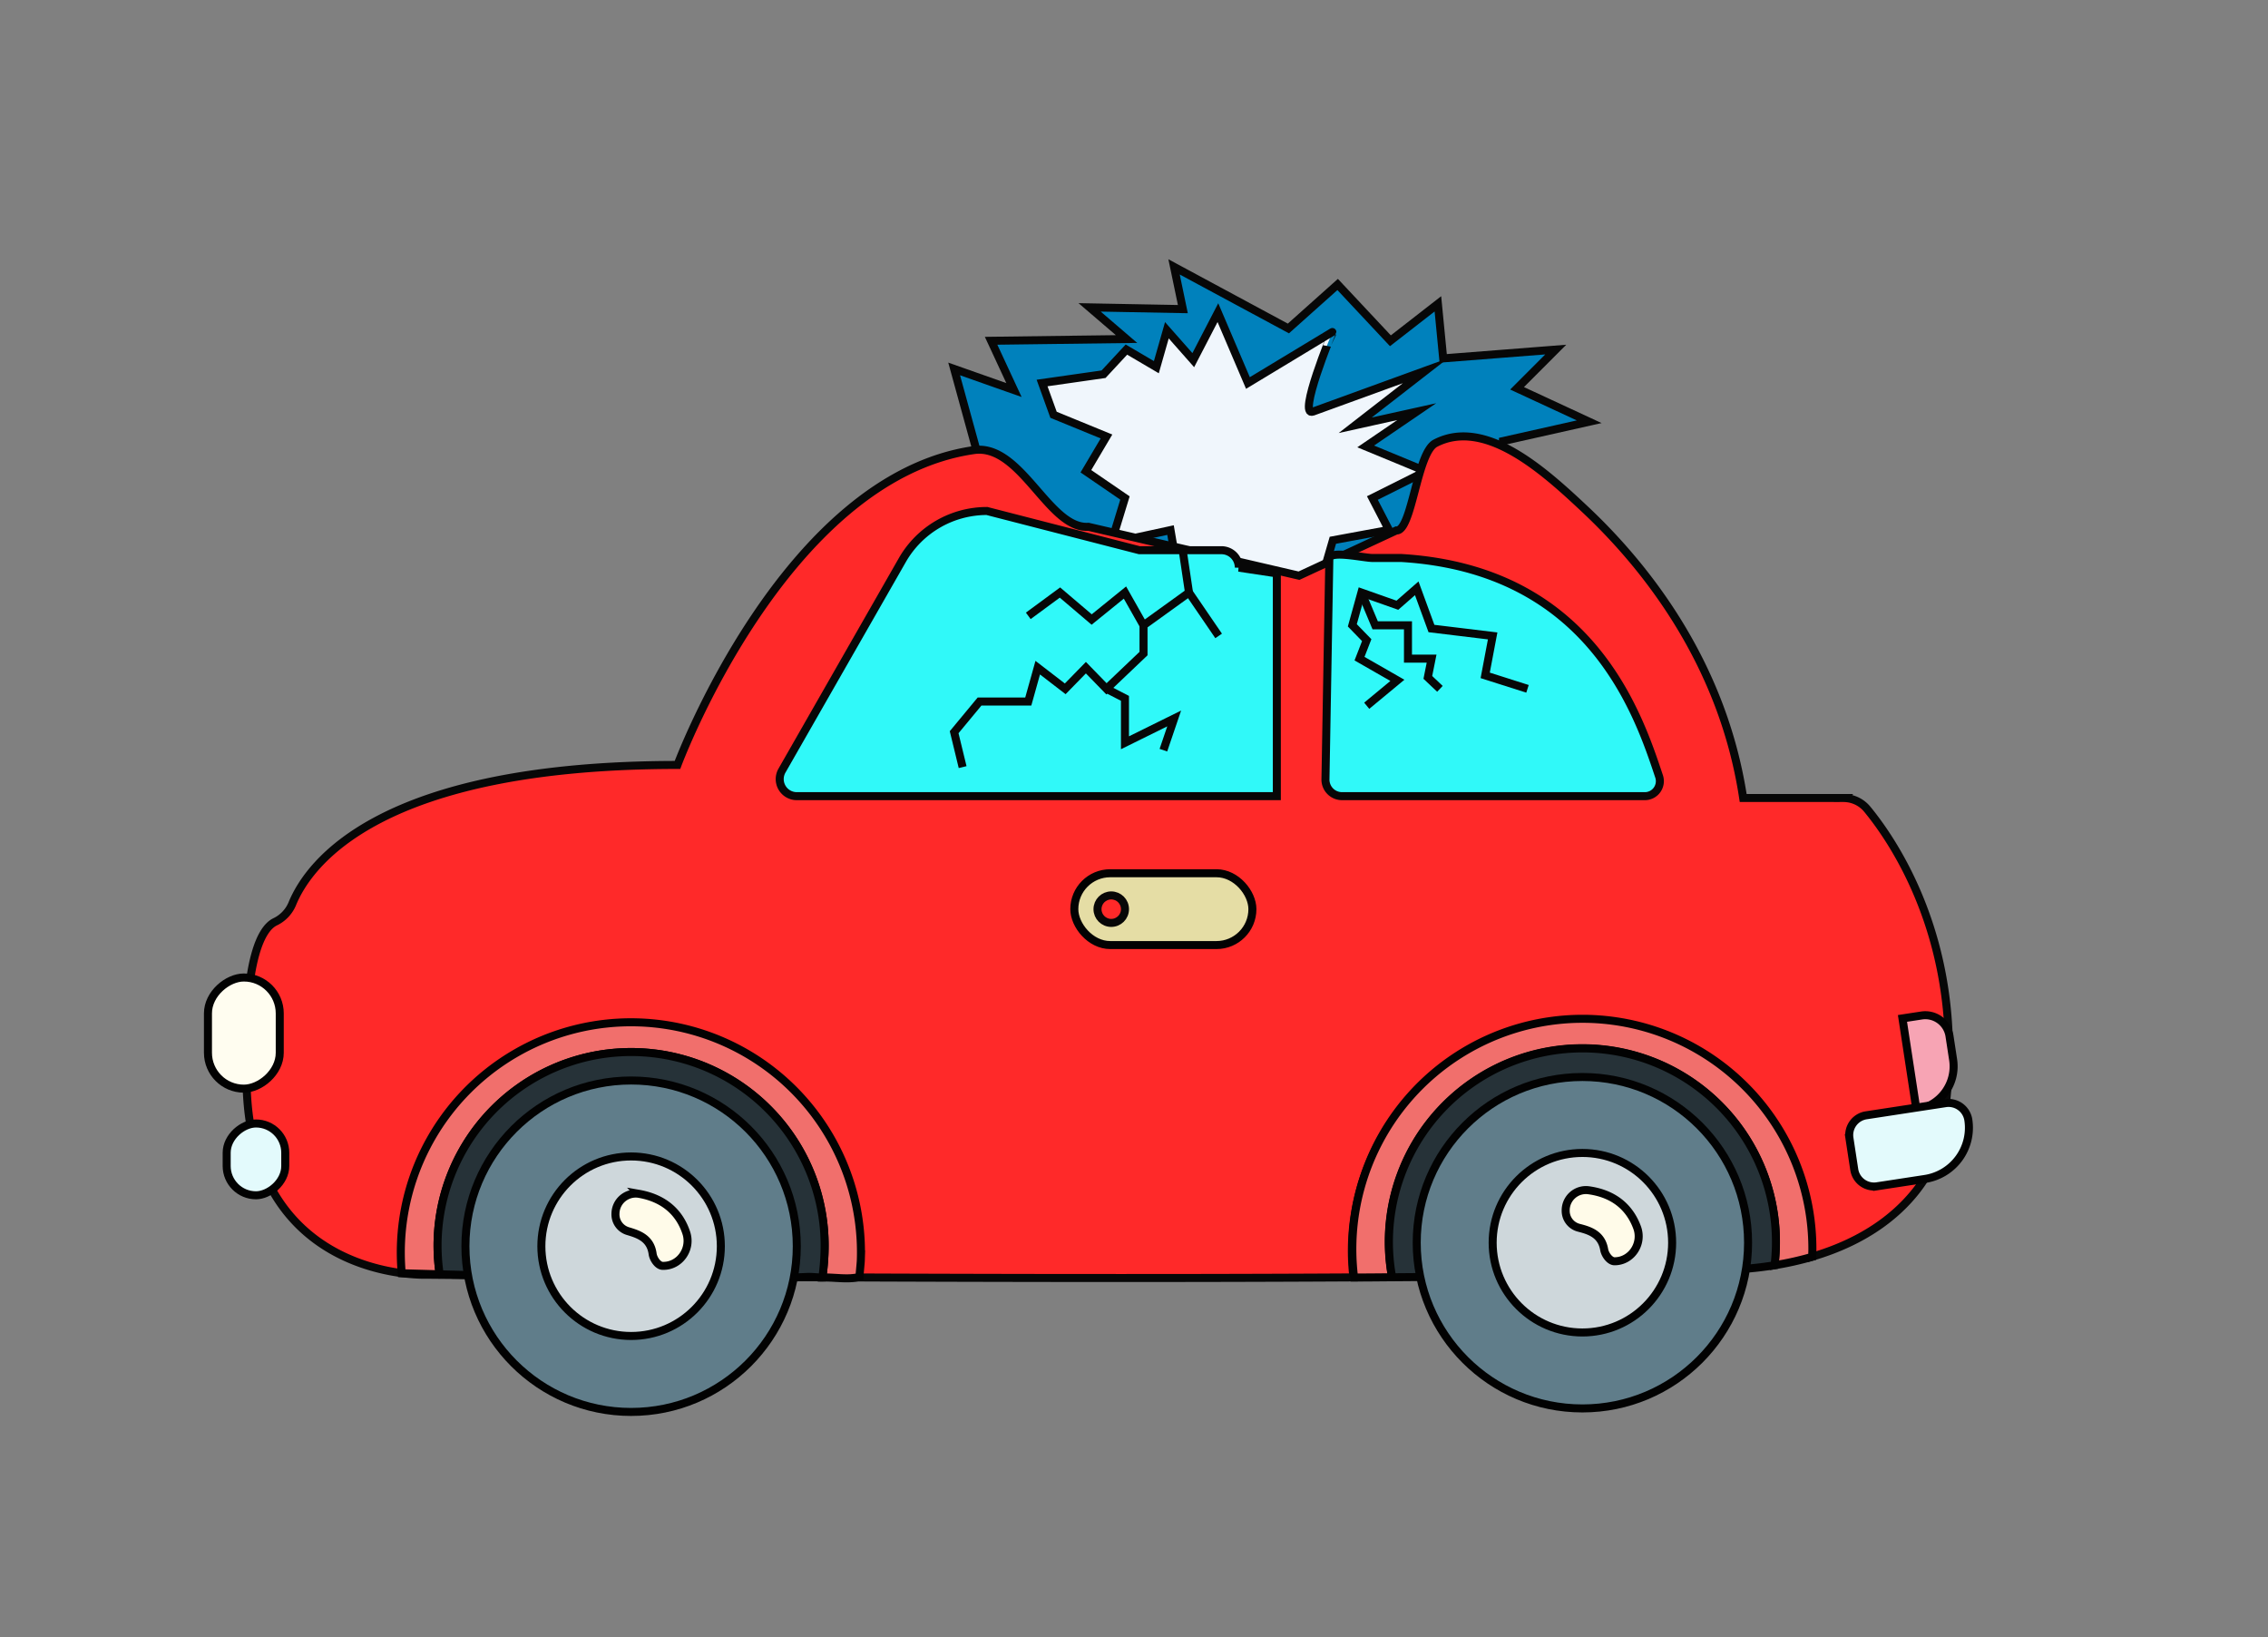 <?xml version="1.0" encoding="UTF-8"?> <svg xmlns="http://www.w3.org/2000/svg" id="Слой_1" data-name="Слой 1" viewBox="0 0 848.18 612.05"><rect x="0" y="0" width="848.18" height="612.05" fill="#808080" stroke="none"/> <defs> <style>.cls-1{fill:#0081bc;}.cls-1,.cls-15,.cls-2,.cls-4,.cls-5{stroke:#070707;}.cls-1,.cls-10,.cls-11,.cls-12,.cls-13,.cls-14,.cls-15,.cls-2,.cls-4,.cls-5,.cls-6,.cls-7,.cls-8,.cls-9{stroke-miterlimit:10;stroke-width:3px;}.cls-2{fill:#f0f6fc;}.cls-3{fill:#060607;}.cls-4{fill:#ff2929;}.cls-5{fill:#30f9f9;}.cls-6{fill:#e5dda5;}.cls-10,.cls-11,.cls-12,.cls-13,.cls-14,.cls-6,.cls-7,.cls-8,.cls-9{stroke:#020202;}.cls-7{fill:#f7a4b4;}.cls-8{fill:#e3fafc;}.cls-9{fill:#fffdf0;}.cls-10{fill:#f16f6c;}.cls-11{fill:#263238;}.cls-12{fill:#607d8a;}.cls-13{fill:#ced7db;}.cls-14{fill:#fffbe9;}.cls-15{fill:none;}</style> </defs> <polygon class="cls-1" points="356.83 137.94 366.05 171.49 399.6 314.9 558.79 314.9 562.08 185.31 562.08 164.91 594.32 157.68 567.35 145.18 581.82 130.7 539.72 133.99 537.74 113.6 519.98 127.41 500.25 106.36 481.83 122.81 439.07 99.78 442.36 115.57 407.49 114.92 421.3 126.76 370.65 127.41 379.2 145.83 356.83 137.94"></polygon> <path class="cls-2" d="M394,155.08l-4.29-11.88,23-3.29,8.55-9.21,11.19,6.58,3.94-13.81,9.87,11.18,9.21-17.76L466.7,143.2l31.57-19.07S485.12,156,491,153.9l42.1-15.3L506.82,159l23-5.09-19.08,13,22.5,9.29-20,10,6.18,11.93L498.46,202,493,220.83l10.53,3.95-18.42,11.84L486.43,259l-13.81,14.48-11.19,5.92-10.52-17.11,2.63-9.86L443.67,236l-10.52-6,7.23-16.35-2.63-15.46L415.58,203l5.13-16.81-14.61-10,7.7-13Z"></path> <path class="cls-3" d="M698.48,431.16h0Z"></path> <path class="cls-3" d="M728.12,441.38v0Z"></path> <path class="cls-3" d="M535.33,431.16h0Z"></path> <path class="cls-3" d="M565,441.38v0Z"></path> <path class="cls-4" d="M522.2,198.33c5.87.4,7.63-29,14.61-32.63,18.69-9.68,40.77,10.44,56.1,24.86,22.48,21.14,51.34,57.22,59,107.8h37.53a11.48,11.48,0,0,1,8.87,4.19c10.95,13.3,41.38,57.81,26.57,127.29,0,0-6.81,28.27-47.36,40.07,0-1,.05-2,.05-3a86,86,0,1,0-171.42,10.69c-147.9.87-346.45-1-346.45-1S95,479.41,92.27,407.13c-1.84-48.21,5.51-60,10.61-62.47a13,13,0,0,0,6.42-6.74C115.57,322.64,142.18,286,253.36,286c0,0,39.87-107.48,110.83-117.72,17.7-2.55,28,29.67,42.85,28.68l78.76,18.28Z"></path> <path class="cls-5" d="M495.69,291.48a6.19,6.19,0,0,0,6.2,6.19H615.14a5.61,5.61,0,0,0,5.32-7.39c-7.81-23.46-25.66-77.39-96.42-81.66l-10.74,0c-3.27,0-16.16-3-16.16.29Z"></path> <path class="cls-5" d="M477.51,214.38l-14.22-2.14a6.51,6.51,0,0,0-6.5-6.53h-30.7l-57-14.66a36.45,36.45,0,0,0-31.65,18.37l-45,78.7a6.38,6.38,0,0,0,5.54,9.55H477.51V214.38"></path> <rect class="cls-6" x="401.78" y="326.49" width="66.6" height="26.85" rx="13.42" transform="translate(870.15 679.83) rotate(180)"></rect> <path class="cls-7" d="M730.39,379.3h0a0,0,0,0,1,0,0v34.52a0,0,0,0,1,0,0h-7.23a9.16,9.16,0,0,1-9.16-9.16v-9A16.39,16.39,0,0,1,730.39,379.3Z" transform="translate(1496.06 679.35) rotate(171.3)"></path> <path class="cls-8" d="M711.66,414.55h18.09a7.49,7.49,0,0,1,7.49,7.49v11.87a7.49,7.49,0,0,1-7.49,7.49h-30a7.49,7.49,0,0,1-7.49-7.49v0a19.36,19.36,0,0,1,19.36-19.36Z" transform="translate(1486.04 742.93) rotate(171.3)"></path> <rect class="cls-9" x="70.41" y="372.83" width="41.56" height="26.85" rx="13.42" transform="translate(-295.06 477.44) rotate(-90)"></rect> <rect class="cls-8" x="82.3" y="422.52" width="26.85" height="21.91" rx="10.96" transform="translate(-337.75 529.2) rotate(-90)"></rect> <path class="cls-10" d="M591.78,380.91a86.09,86.09,0,0,0-85.38,96.73c4.79,0,9.53-.06,14.2-.09a72.38,72.38,0,1,1,143-4.49,118,118,0,0,0,14.13-3.16c0-1,.06-2,.06-2.95A86,86,0,0,0,591.78,380.91Z"></path> <path class="cls-11" d="M663.64,473.06a72.37,72.37,0,1,0-143,4.49c65.66-.48,119.17-1.55,137.07-3.66Q660.75,473.53,663.64,473.06Z"></path> <circle class="cls-12" cx="591.78" cy="464.63" r="61.96"></circle> <circle class="cls-13" cx="591.78" cy="464.63" r="33.56"></circle> <path class="cls-14" d="M585.53,452.67h0a6.51,6.51,0,0,0,4.8,6.34c3.88,1,8.6,2.29,9.6,8.23.31,1.82,2.08,4.33,3.86,4.33h0c6.27,0,10.7-6.53,8.45-12.63S605,446.48,594,445A7.58,7.58,0,0,0,585.53,452.67Z"></path> <path class="cls-10" d="M238.85,382.26a86.08,86.08,0,0,0-88.61,93.79l14.2.39a72.38,72.38,0,1,1,143.92-8.27,89,89,0,0,1-.81,9.45c5.16-.08,9.5.91,13.85-.2.07-1,.5-5.26.53-6.25A86,86,0,0,0,238.85,382.26Z"></path> <path class="cls-11" d="M307.55,477.62a89,89,0,0,0,.81-9.45,72.38,72.38,0,1,0-143.92,8.27c65.64,1.75,119.11,1.88,137.11,1C303.63,477.32,305.63,477.66,307.55,477.62Z"></path> <circle class="cls-12" cx="236.02" cy="465.94" r="61.96"></circle> <circle class="cls-13" cx="236.02" cy="465.94" r="33.56"></circle> <path class="cls-14" d="M230.17,453.77h0a6.51,6.51,0,0,0,4.58,6.5c3.85,1.15,8.52,2.58,9.32,8.55.25,1.83,1.94,4.4,3.71,4.46h0c6.27.22,10.91-6.16,8.88-12.33s-6.84-12.7-17.77-14.61A7.59,7.59,0,0,0,230.17,453.77Z"></path> <circle class="cls-4" cx="415.58" cy="339.92" r="5.14"></circle> <polyline class="cls-15" points="442.29 205.71 444.66 221.54 427.65 233.8 427.65 244.36 413.8 257.54 406.1 249.63 398.37 257.54 388.09 249.63 384.55 262.29 366.33 262.29 356.83 273.76 360 286.81"></polyline> <line class="cls-15" x1="455.74" y1="237.76" x2="444.66" y2="221.54"></line> <polyline class="cls-15" points="384.55 230.26 396.4 221.54 408.26 231.63 420.71 221.54 427.65 233.8"></polyline> <polyline class="cls-15" points="435.08 280.48 439.12 268.62 420.71 277.71 420.71 261.1 413.8 257.54"></polyline> <polyline class="cls-15" points="511.12 263.87 522.59 254.37 508.43 246.26 511.12 239.34 505.74 233.8 509.14 221.54 522.59 226.29 529.83 219.96 535.33 234.99 558.22 237.76 555.43 252.51 571.25 257.54"></polyline> <polyline class="cls-15" points="538.5 257.54 533.98 253.27 535.38 246.26 526.55 246.26 526.55 233.8 514.29 233.8 509.14 221.54"></polyline> </svg> 